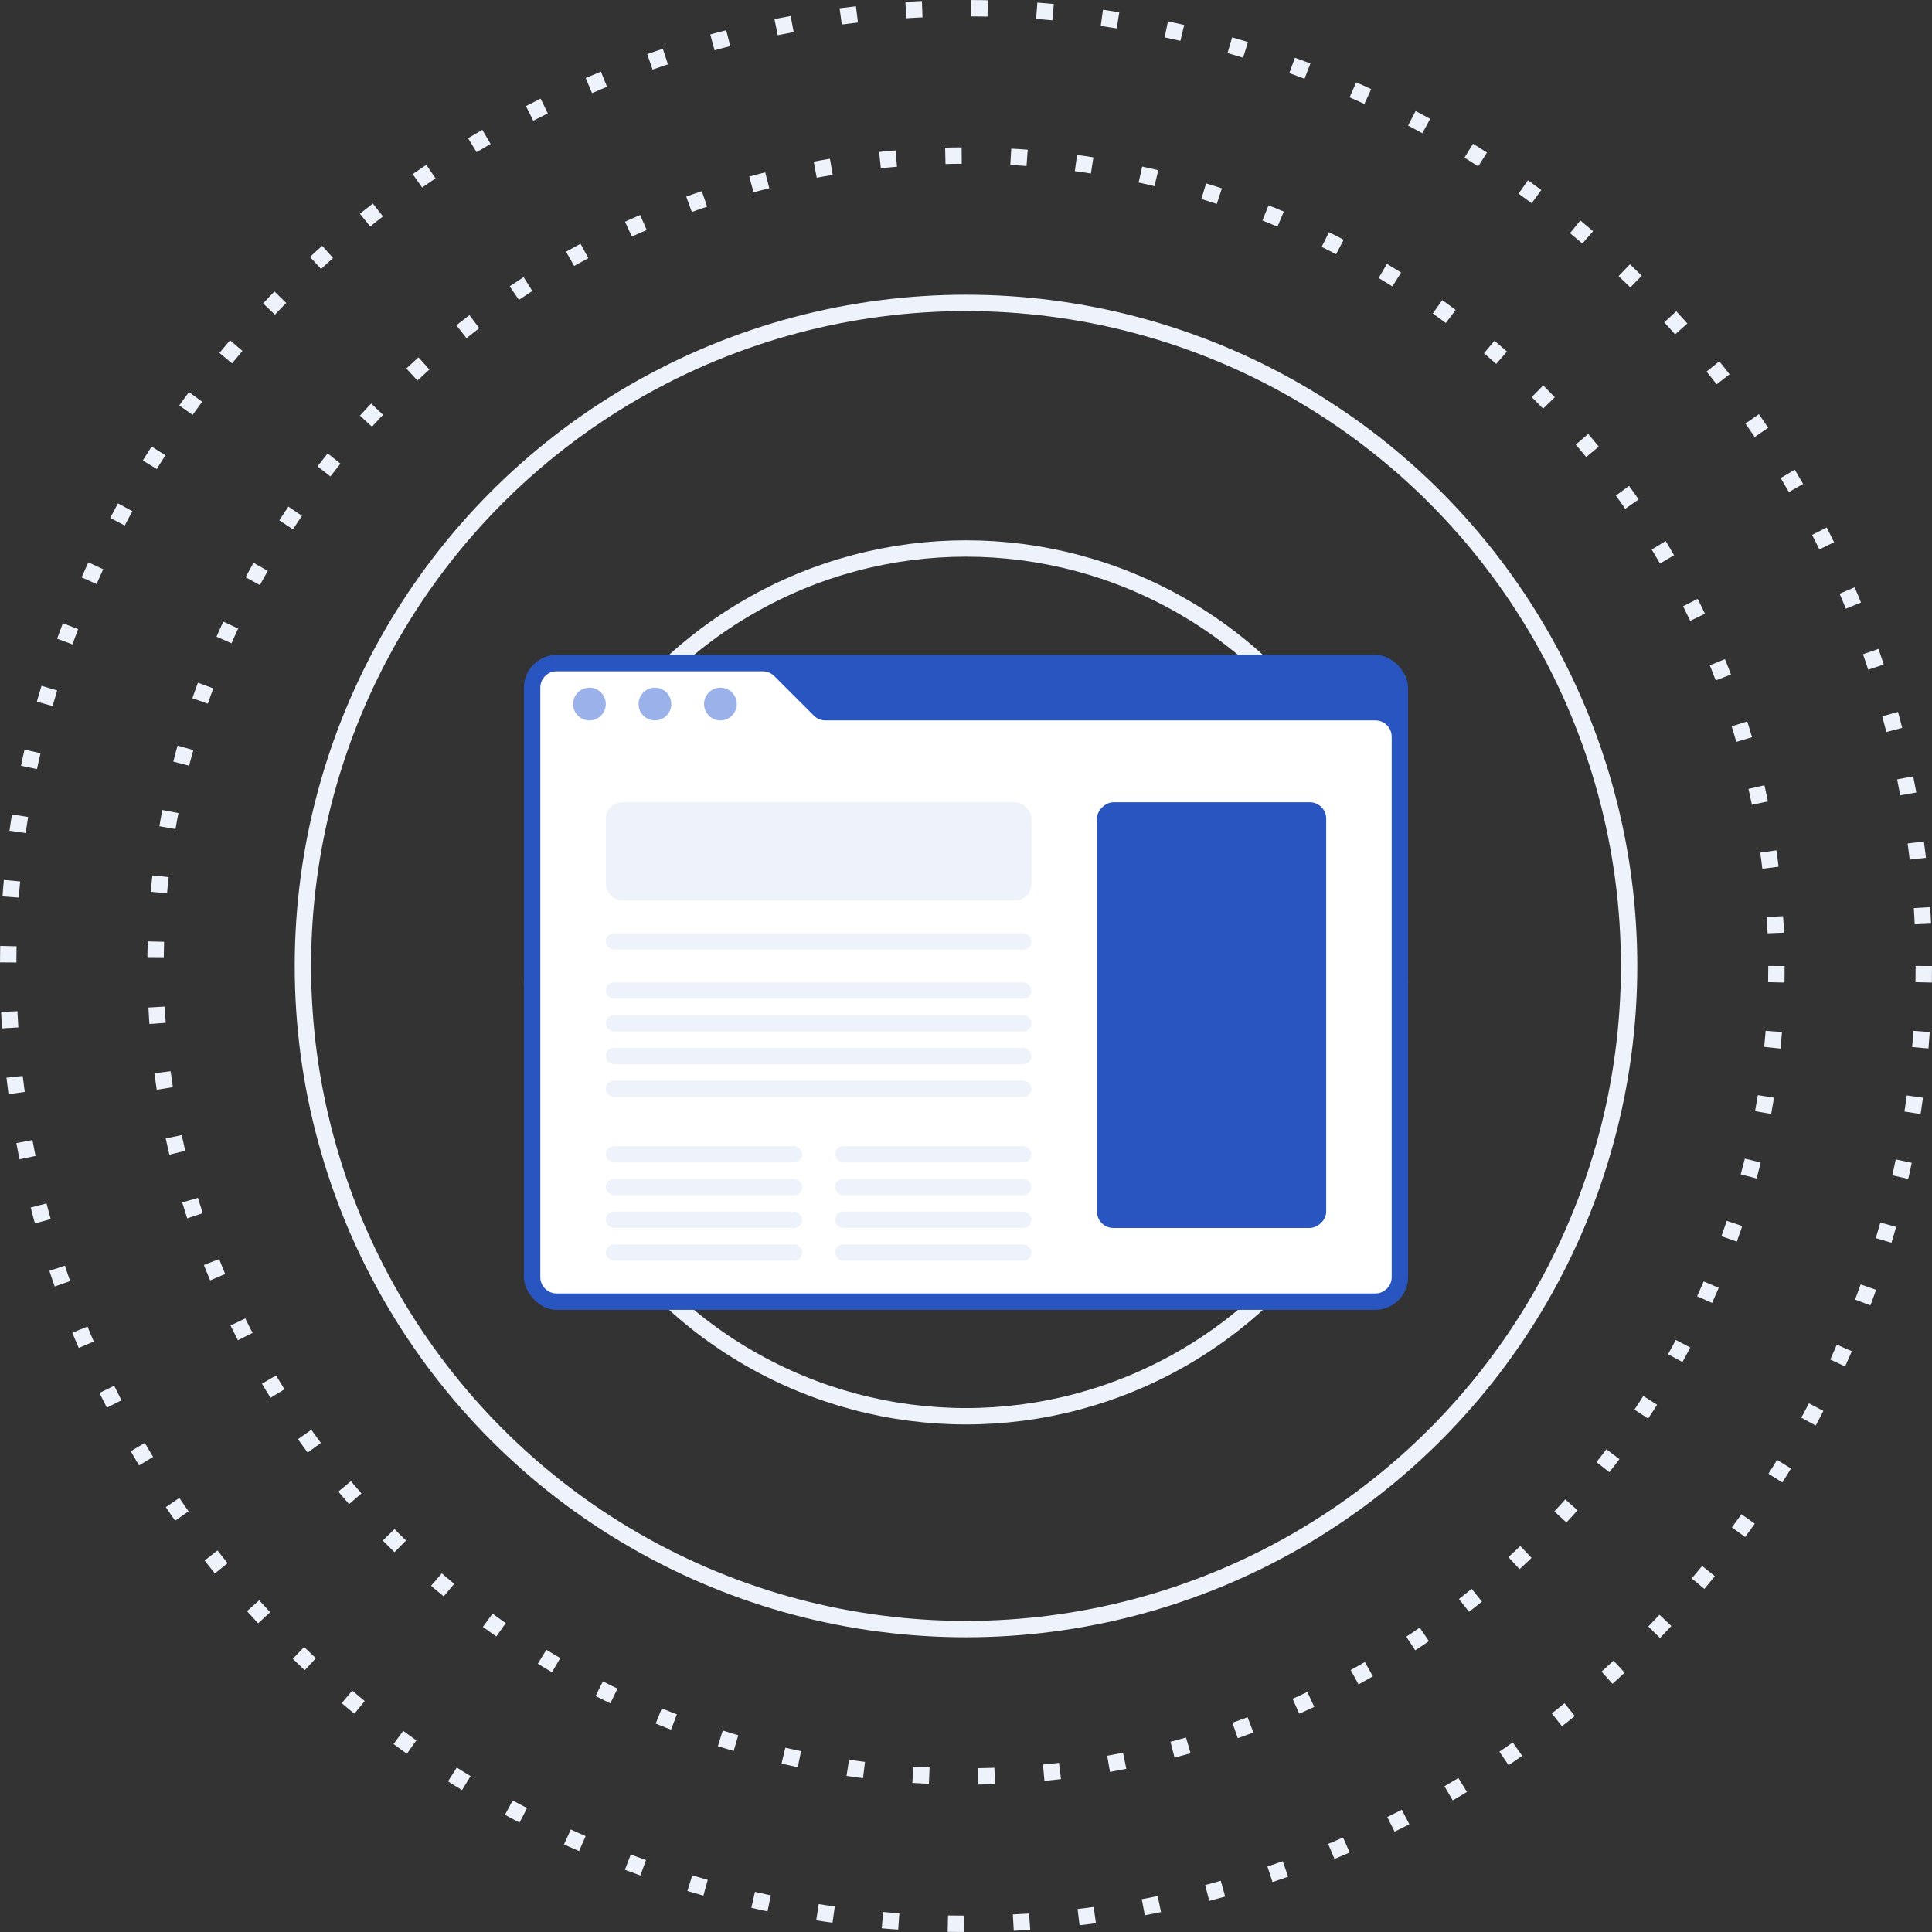 <svg width="118" height="118" viewBox="0 0 118 118" fill="none" xmlns="http://www.w3.org/2000/svg">
<rect x="0" y="0" width="118" height="118" fill="#333333" stroke="none"/>
<circle cx="59" cy="59" r="58.5" stroke="#EEF2FB" stroke-dasharray="1 3"/>
<circle cx="59" cy="59" r="49.5" stroke="#EEF2FB" stroke-dasharray="1 3"/>
<circle cx="59" cy="59" r="40.5" stroke="#EEF2FB"/>
<circle cx="59" cy="60" r="26.5" stroke="#EEF2FB"/>
<rect x="32" y="40" width="54" height="40" rx="2" fill="#2955C1"/>
<path d="M33 42C33 41.448 33.448 41 34 41H46.586C46.851 41 47.105 41.105 47.293 41.293L49.707 43.707C49.895 43.895 50.149 44 50.414 44H84C84.552 44 85 44.448 85 45V78C85 78.552 84.552 79 84 79H34C33.448 79 33 78.552 33 78V42Z" fill="white"/>
<circle cx="36" cy="43" r="1" fill="#9AB1E9"/>
<circle cx="40" cy="43" r="1" fill="#9AB1E9"/>
<circle cx="44" cy="43" r="1" fill="#9AB1E9"/>
<rect x="81" y="49" width="26" height="14" rx="1" transform="rotate(90 81 49)" fill="#2955C1"/>
<rect x="37" y="49" width="26" height="6" rx="1" fill="#EEF2FB"/>
<rect x="37" y="57" width="26" height="1" rx="0.5" fill="#EEF2FB"/>
<rect x="37" y="60" width="26" height="1" rx="0.5" fill="#EEF2FB"/>
<rect x="37" y="62" width="26" height="1" rx="0.5" fill="#EEF2FB"/>
<rect x="37" y="64" width="26" height="1" rx="0.5" fill="#EEF2FB"/>
<rect x="37" y="66" width="26" height="1" rx="0.5" fill="#EEF2FB"/>
<rect x="37" y="70" width="12" height="1" rx="0.5" fill="#EEF2FB"/>
<rect x="37" y="72" width="12" height="1" rx="0.5" fill="#EEF2FB"/>
<rect x="37" y="74" width="12" height="1" rx="0.5" fill="#EEF2FB"/>
<rect x="37" y="76" width="12" height="1" rx="0.5" fill="#EEF2FB"/>
<rect x="51" y="70" width="12" height="1" rx="0.5" fill="#EEF2FB"/>
<rect x="51" y="72" width="12" height="1" rx="0.5" fill="#EEF2FB"/>
<rect x="51" y="74" width="12" height="1" rx="0.5" fill="#EEF2FB"/>
<rect x="51" y="76" width="12" height="1" rx="0.5" fill="#EEF2FB"/>
</svg>
